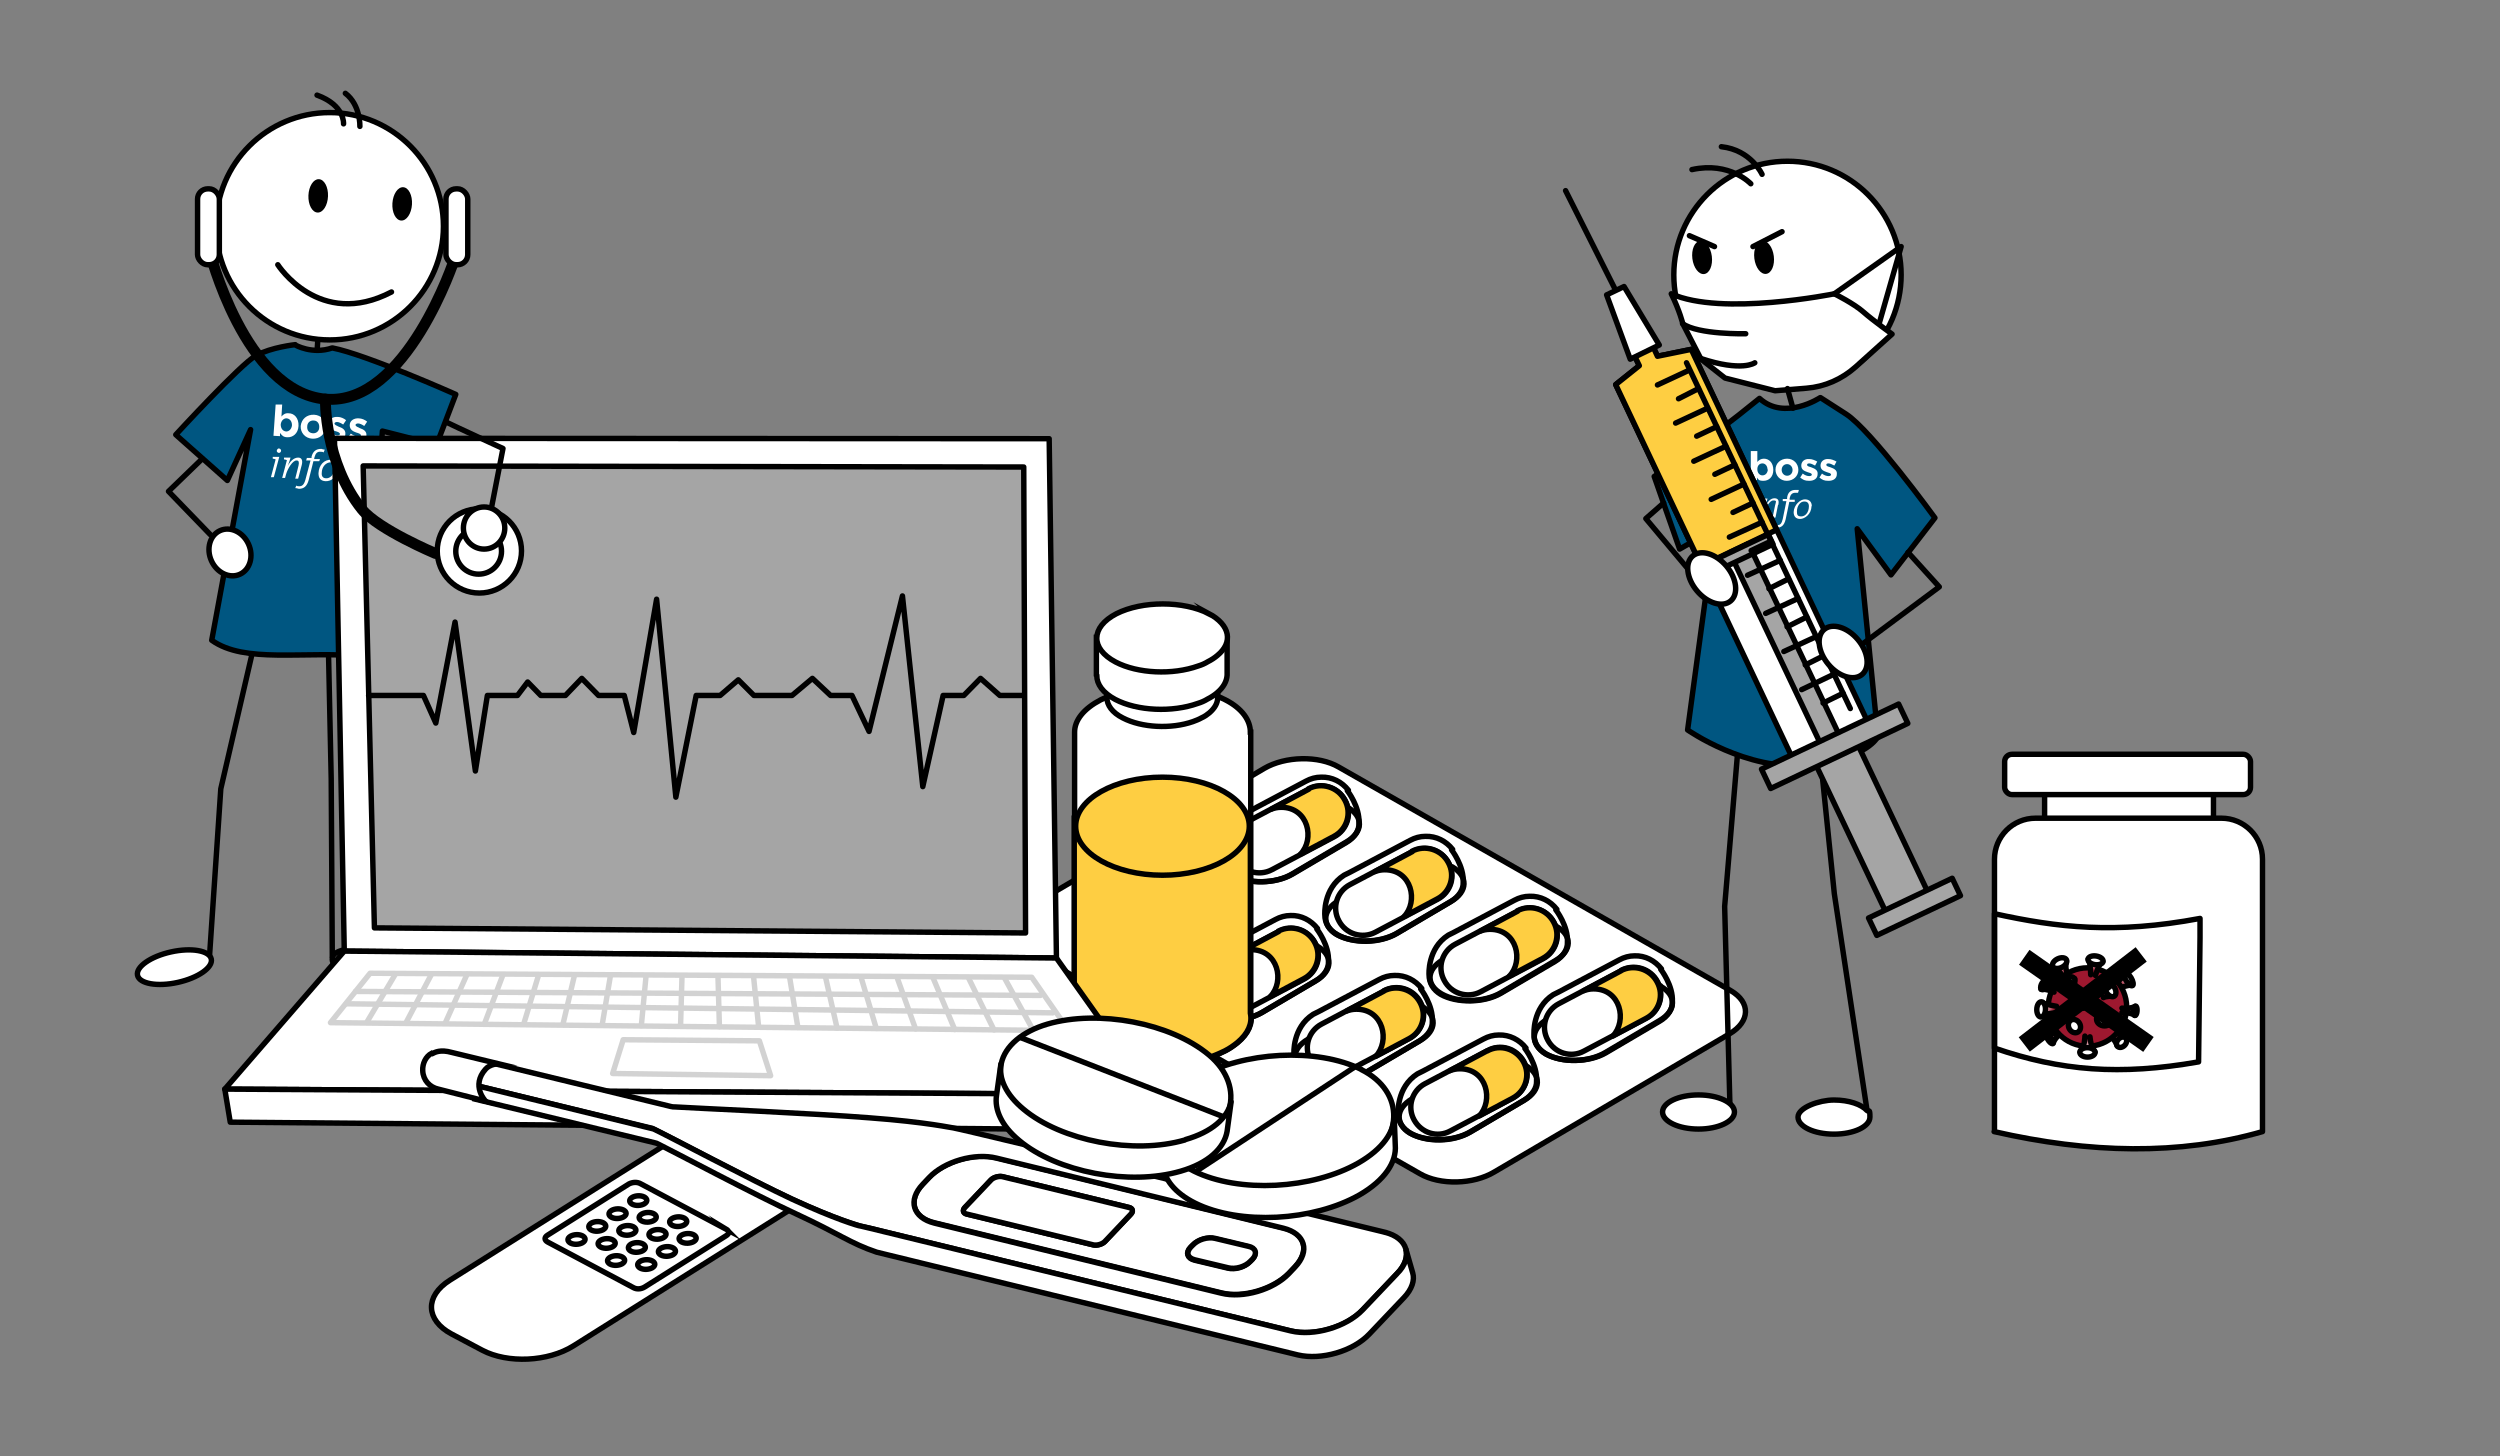 <?xml version="1.0" encoding="UTF-8"?> <svg xmlns="http://www.w3.org/2000/svg" xmlns:xlink="http://www.w3.org/1999/xlink" id="Ebene_2" version="1.1" viewBox="0 0 688.4 401"><rect x="0" y="0" width="688.4" height="401" fill="#808080" stroke="none"/><defs><style> .st0, .st1, .st2, .st3, .st4 { fill: none; } .st5 { fill: #005681; } .st5, .st1, .st6, .st7, .st8, .st2, .st9, .st10, .st11, .st3, .st12, .st13, .st14, .st15, .st16, .st17, .st18, .st19, .st20, .st21, .st22, .st23, .st24, .st25, .st26, .st27, .st28, .st29, .st30, .st31, .st32, .st33, .st34, .st35, .st36, .st37, .st38, .st39 { stroke: #000; } .st5, .st1, .st6, .st7, .st40, .st2, .st10, .st3, .st12, .st13, .st14, .st15, .st16, .st17, .st18, .st19, .st20, .st21, .st22, .st23, .st24, .st25, .st26, .st27, .st28, .st29, .st30, .st31, .st32, .st33, .st34, .st35, .st36, .st37, .st38, .st39, .st4 { stroke-linejoin: round; } .st5, .st1, .st6, .st7, .st40, .st10, .st3, .st12, .st13, .st14, .st15, .st16, .st17, .st18, .st19, .st20, .st21, .st22, .st23, .st24, .st25, .st26, .st27, .st28, .st29, .st30, .st31, .st32, .st33, .st34, .st35, .st36, .st37, .st38, .st39, .st4 { stroke-linecap: round; } .st5, .st6, .st8, .st40, .st9, .st10, .st11, .st3, .st26, .st30, .st31, .st32, .st33, .st34, .st35, .st36, .st37, .st38, .st39, .st4 { stroke-width: 1.5px; } .st1 { stroke-width: 3px; } .st6, .st7 { fill: #a5a5a5; } .st7 { stroke-width: 1.5px; } .st8 { opacity: .8; } .st8, .st40, .st41, .st11, .st12, .st13, .st14, .st15, .st16, .st17, .st18, .st19, .st20, .st21, .st22, .st23, .st24, .st25, .st26, .st27, .st28, .st29 { fill: #fff; } .st8, .st42 { isolation: isolate; } .st8, .st9, .st11 { stroke-miterlimit: 10; } .st40, .st4 { stroke: #d2d2d2; } .st2 { stroke-width: 5px; } .st9, .st39 { fill: #fece42; } .st10 { fill: #9e182f; } .st12 { stroke-width: 1.5px; } .st13 { stroke-width: 1.5px; } .st14 { stroke-width: 1.5px; } .st15 { stroke-width: 1.5px; } .st16 { stroke-width: 1.5px; } .st17 { stroke-width: 1.5px; } .st18 { stroke-width: 1.5px; } .st19 { stroke-width: 1.5px; } .st20 { stroke-width: 1.5px; } .st21 { stroke-width: 1.5px; } .st22 { stroke-width: 1.5px; } .st23 { stroke-width: 1.5px; } .st24 { stroke-width: 1.5px; } .st25 { stroke-width: 1.5px; } .st27 { stroke-width: 1.5px; } .st28 { stroke-width: 1.5px; } .st29 { stroke-width: 1.5px; } .st30 { fill: url(#Unbenannter_Verlauf_9); } .st31 { fill: url(#Unbenannter_Verlauf_92); } .st32 { fill: url(#Unbenannter_Verlauf_93); } .st33 { fill: url(#Unbenannter_Verlauf_95); } .st34 { fill: url(#Unbenannter_Verlauf_91); } .st35 { fill: url(#Unbenannter_Verlauf_97); } .st36 { fill: url(#Unbenannter_Verlauf_98); } .st37 { fill: url(#Unbenannter_Verlauf_94); } .st38 { fill: url(#Unbenannter_Verlauf_96); } </style><linearGradient id="Unbenannter_Verlauf_9" data-name="Unbenannter Verlauf 9" x1="-1220.5" y1="1255.6" x2="-1216.5" y2="1255.6" gradientTransform="translate(-652.5 -970.4) rotate(-180) scale(1 -1)" gradientUnits="userSpaceOnUse"><stop offset=".2" stop-color="#9e182f"></stop><stop offset="1" stop-color="#fff"></stop></linearGradient><linearGradient id="Unbenannter_Verlauf_91" data-name="Unbenannter Verlauf 9" x1="-1234.3" y1="1254.8" x2="-1236.8" y2="1257.4" xlink:href="#Unbenannter_Verlauf_9"></linearGradient><linearGradient id="Unbenannter_Verlauf_92" data-name="Unbenannter Verlauf 9" x1="-1222.3" y1="1237.6" x2="-1218" y2="1237.6" xlink:href="#Unbenannter_Verlauf_9"></linearGradient><linearGradient id="Unbenannter_Verlauf_93" data-name="Unbenannter Verlauf 9" x1="-1236" y1="1242.7" x2="-1239.3" y2="1239.4" xlink:href="#Unbenannter_Verlauf_9"></linearGradient><linearGradient id="Unbenannter_Verlauf_94" data-name="Unbenannter Verlauf 9" x1="-1235.8" y1="1248.8" x2="-1241.8" y2="1248.8" xlink:href="#Unbenannter_Verlauf_9"></linearGradient><linearGradient id="Unbenannter_Verlauf_95" data-name="Unbenannter Verlauf 9" x1="-1218.5" y1="1242" x2="-1214.3" y2="1242" xlink:href="#Unbenannter_Verlauf_9"></linearGradient><linearGradient id="Unbenannter_Verlauf_96" data-name="Unbenannter Verlauf 9" x1="-1229.5" y1="1238.4" x2="-1229.5" y2="1234.9" xlink:href="#Unbenannter_Verlauf_9"></linearGradient><linearGradient id="Unbenannter_Verlauf_97" data-name="Unbenannter Verlauf 9" x1="-1227.4" y1="1255.6" x2="-1227.4" y2="1259" xlink:href="#Unbenannter_Verlauf_9"></linearGradient><linearGradient id="Unbenannter_Verlauf_98" data-name="Unbenannter Verlauf 9" x1="-1218.9" y1="1248.3" x2="-1214.8" y2="1248.3" xlink:href="#Unbenannter_Verlauf_9"></linearGradient></defs><rect class="st0" width="688" height="401"></rect><g id="Ebene_2-2"><path class="st26" d="M476.6,272.8l-108-61.6c-5.5-3.2-14.7-3-20.5.4l-64.7,38.1c-5.7,3.4-5.9,8.7-.4,11.9l108,61.6c5.5,3.2,14.7,3,20.5-.5l64.7-38c5.8-3.4,5.9-8.7.4-11.9h0Z"></path><path class="st26" d="M457.3,271.5c-4.4-2.5-11.7-2.4-16.4.4l-14.9,8.8c-4.6,2.7-4.7,6.9-.3,9.5,4.4,2.5,11.7,2.4,16.4-.4l14.9-8.8c4.6-2.7,4.7-6.9.3-9.4h0Z"></path><path class="st26" d="M420.1,293.4c-4.4-2.5-11.7-2.4-16.4.4l-14.9,8.8c-4.6,2.7-4.7,7-.3,9.5,4.4,2.5,11.7,2.4,16.4-.4l14.9-8.8c4.6-2.7,4.7-7,.3-9.5h0Z"></path><path class="st26" d="M334,244.2c-4.4-2.5-11.7-2.4-16.4.4l-14.9,8.8c-4.6,2.7-4.7,6.9-.3,9.4,4.4,2.5,11.8,2.4,16.4-.4l14.9-8.8c4.6-2.7,4.7-6.9.3-9.4h0Z"></path><path class="st26" d="M371.1,222.4c-4.4-2.5-11.7-2.4-16.4.4l-14.9,8.8c-4.6,2.7-4.7,6.9-.3,9.4,4.4,2.5,11.8,2.4,16.4-.4l14.9-8.8c4.6-2.7,4.7-6.9.3-9.5h0Z"></path><path class="st26" d="M399.9,238.8c-4.4-2.5-11.7-2.4-16.4.4l-14.9,8.8c-4.6,2.7-4.7,6.9-.3,9.4,4.4,2.5,11.7,2.4,16.4-.4l14.9-8.8c4.6-2.7,4.7-6.9.3-9.5h0Z"></path><path class="st26" d="M362.7,260.6c-4.4-2.5-11.7-2.4-16.4.4l-14.9,8.8c-4.6,2.7-4.7,6.9-.3,9.4,4.4,2.5,11.7,2.3,16.4-.4l14.9-8.8c4.6-2.7,4.7-6.9.3-9.5h0Z"></path><path class="st26" d="M428.6,255.1c-4.4-2.5-11.7-2.4-16.4.4l-14.9,8.8c-4.6,2.7-4.7,6.9-.3,9.4,4.4,2.5,11.7,2.4,16.4-.4l14.9-8.8c4.6-2.7,4.7-6.9.3-9.4h0Z"></path><path class="st26" d="M391.4,277c-4.4-2.5-11.7-2.4-16.4.4l-14.9,8.8c-4.6,2.7-4.7,7-.3,9.5,4.4,2.5,11.8,2.4,16.4-.4l14.9-8.8c4.6-2.7,4.7-6.9.3-9.5h0Z"></path><path class="st26" d="M323.6,239.3l-17.2,9.1c-3.6,1.9-5,6.4-3,10,1.9,3.6,6.4,5,10,3.1l17.2-9.1c3.6-1.9,5-6.4,3-10-1.9-3.6-6.4-5-10-3.1Z"></path><path class="st26" d="M323.6,239.3l-10.3,5.5h0c.8-.3,1.7-.5,2.7-.5,7.5,0,9.3,8.8,5.3,12.9l9.2-4.9c3.6-1.9,5-6.4,3-10-1.9-3.6-6.4-5-10-3.1h0Z"></path><path class="st26" d="M352.1,256.5l-17.2,9.1c-3.6,1.9-5,6.4-3,10,1.9,3.6,6.4,5,10,3.1l17.2-9.1c3.6-1.9,5-6.4,3-10-1.9-3.6-6.4-5-10-3.1Z"></path><path class="st39" d="M352.1,256.5l-10.3,5.5h0c.8-.3,1.7-.5,2.7-.5,7.5,0,9.3,8.8,5.3,12.9l9.2-4.9c3.6-1.9,5-6.4,3-10-1.9-3.6-6.4-5-10-3.1h0Z"></path><path class="st26" d="M381.1,272.9l-17.2,9.1c-3.6,1.9-5,6.4-3,10s6.4,5,10,3l17.2-9.1c3.6-1.9,5-6.4,3-10-1.9-3.6-6.4-5-10-3.1h0Z"></path><path class="st39" d="M381.1,272.9l-10.3,5.5h0c.8-.3,1.7-.5,2.7-.5,7.5,0,9.3,8.8,5.3,13l9.2-4.9c3.6-1.9,5-6.4,3-10-1.9-3.6-6.4-5-10-3.1Z"></path><path class="st26" d="M409.6,289.3l-17.2,9.1c-3.6,1.9-5,6.4-3,10s6.4,5,10,3l17.2-9.1c3.6-1.9,5-6.4,3-10s-6.4-5-10-3Z"></path><path class="st39" d="M409.6,289.3l-10.3,5.5h0c.8-.3,1.7-.5,2.7-.5,7.5,0,9.3,8.8,5.3,13l9.2-4.9c3.6-1.9,5-6.4,3-10s-6.4-5-10-3h0Z"></path><path class="st26" d="M360.4,217.3l-17.2,9.1c-3.6,1.9-5,6.4-3,10,1.9,3.6,6.4,5,10,3.1l17.2-9.1c3.6-1.9,5-6.4,3-10-1.9-3.6-6.4-5-10-3.1Z"></path><path class="st39" d="M360.4,217.3l-10.3,5.5h0c.8-.3,1.7-.5,2.7-.5,7.5,0,9.3,8.8,5.3,12.9l9.2-4.9c3.6-1.9,5-6.4,3-10-1.9-3.6-6.4-5-10-3.1h0Z"></path><path class="st26" d="M388.9,234.5l-17.2,9.1c-3.6,1.9-5,6.4-3,10,1.9,3.6,6.4,5,10,3.1l17.2-9.1c3.6-1.9,5-6.4,3-10-1.9-3.6-6.4-5-10-3.1Z"></path><path class="st39" d="M388.9,234.5l-10.3,5.5h0c.8-.3,1.7-.5,2.7-.5,7.5,0,9.3,8.8,5.3,12.9l9.2-4.9c3.6-1.9,5-6.4,3-10-1.9-3.6-6.4-5-10-3.1h0Z"></path><path class="st26" d="M417.9,250.9l-17.2,9.1c-3.6,1.9-5,6.4-3,10,1.9,3.6,6.4,5,10,3.1l17.2-9.1c3.6-1.9,5-6.4,3-10-1.9-3.6-6.4-5-10-3.1Z"></path><path class="st39" d="M417.9,250.9l-10.3,5.5h0c.8-.3,1.7-.5,2.7-.5,7.5,0,9.3,8.8,5.3,12.9l9.2-4.9c3.6-1.9,5-6.4,3-10-1.9-3.6-6.4-5-10-3.1h0Z"></path><path class="st26" d="M446.4,267.3l-17.2,9.1c-3.6,1.9-5,6.4-3,10h0c1.9,3.6,6.4,5,10,3l17.2-9.1c3.6-1.9,5-6.4,3-10-1.9-3.6-6.4-5-10-3.1h0Z"></path><path class="st39" d="M446.4,267.3l-10.3,5.5h0c.8-.3,1.7-.5,2.7-.5,7.5,0,9.3,8.8,5.3,13l9.2-4.9c3.6-1.9,5-6.4,3-10-1.9-3.6-6.4-5-10-3.1h0Z"></path><path class="st3" d="M334,239.4c-1.8-2.3-4.5-3.7-7.5-3.6-1.5,0-2.9.4-4.2,1.1l-16.6,8.8c-.4.2-1.6.8-1.6.8-5.8,3.7-5.3,10.9-5.3,10.9,0,2.3,1.2,4.2,3.2,5.4,4.4,2.5,12,2.4,16.6-.3l14.8-8.7c2.4-1.4,3.6-3.5,3.5-5.3.3-4.5-3.2-9-3.2-9h0Z"></path><path class="st3" d="M362.8,255.7c-1.8-2.3-4.5-3.7-7.4-3.6-1.5,0-2.9.4-4.2,1.1l-16.6,8.8c-.4.2-1.6.8-1.6.8-5.8,3.7-5.3,10.9-5.3,10.9,0,2.3,1.2,4.2,3.2,5.4,4.4,2.5,12,2.4,16.6-.3l14.8-8.7c2.4-1.4,3.6-3.5,3.5-5.3.3-4.5-3.2-9-3.2-9h0Z"></path><path class="st3" d="M391.5,272.2c-1.8-2.3-4.5-3.7-7.5-3.6-1.5,0-2.9.4-4.2,1.1l-16.6,8.8c-.4.2-1.6.8-1.6.8-5.8,3.7-5.3,10.9-5.3,10.9,0,2.3,1.2,4.2,3.2,5.4,4.4,2.5,12,2.4,16.6-.3l14.8-8.7c2.4-1.5,3.6-3.5,3.5-5.3.3-4.5-3.2-9-3.2-9h0Z"></path><path class="st3" d="M420.2,288.6c-1.8-2.3-4.5-3.7-7.5-3.6-1.5,0-2.9.4-4.2,1.1l-16.6,8.8c-.4.2-1.6.8-1.6.8-5.8,3.7-5.3,10.9-5.3,10.9,0,2.3,1.2,4.2,3.2,5.4,4.4,2.5,12,2.4,16.6-.3l14.8-8.7c2.4-1.5,3.6-3.5,3.5-5.3.3-4.5-3.2-9-3.2-9h0Z"></path><path class="st3" d="M371.3,217.6c-1.8-2.3-4.5-3.7-7.5-3.6-1.5,0-2.9.4-4.2,1.1l-16.6,8.8c-.4.2-1.6.8-1.6.8-5.8,3.7-5.3,10.9-5.3,10.9,0,2.3,1.2,4.2,3.2,5.4,4.4,2.5,12,2.4,16.6-.3l14.8-8.7c2.4-1.4,3.6-3.5,3.5-5.3.3-4.5-3.2-9-3.2-9h0Z"></path><path class="st3" d="M400,233.9c-1.8-2.3-4.5-3.7-7.5-3.6-1.5,0-2.9.4-4.2,1.1l-16.6,8.8c-.4.2-1.6.8-1.6.8-5.8,3.7-5.3,10.9-5.3,10.9,0,2.3,1.2,4.2,3.2,5.4,4.4,2.5,12,2.4,16.6-.3l14.8-8.7c2.4-1.4,3.6-3.5,3.5-5.3.3-4.5-3.2-9-3.2-9h0Z"></path><path class="st3" d="M428.7,250.4c-1.8-2.3-4.5-3.7-7.5-3.6-1.5,0-2.9.4-4.2,1.1l-16.6,8.8c-.4.2-1.6.8-1.6.8-5.8,3.7-5.3,10.9-5.3,10.9,0,2.3,1.2,4.2,3.2,5.4,4.4,2.5,12,2.4,16.6-.3l14.8-8.7c2.4-1.4,3.6-3.5,3.5-5.3.3-4.5-3.2-9-3.2-9h0Z"></path><path class="st3" d="M457.5,266.8c-1.8-2.3-4.5-3.7-7.4-3.6-1.5,0-2.9.4-4.2,1.1l-16.6,8.8c-.4.2-1.6.8-1.6.8-5.8,3.7-5.3,10.9-5.3,10.9,0,2.3,1.2,4.2,3.2,5.4,4.4,2.5,12,2.4,16.6-.3l14.8-8.7c2.4-1.4,3.6-3.5,3.5-5.3.3-4.5-3.2-9-3.2-9h0Z"></path><path class="st11" d="M226.2,313l-8.5-4.5c-7-3.7-18.4-3.4-25.4,1l-68.4,43c-7,4.4-6.7,11,.4,14.8l8.5,4.5c7,3.7,18.1,3.2,25.1-1.2l68.4-43c7-4.4,7-10.8,0-14.5h0Z"></path><path class="st11" d="M200,338.5l-23.5-12.5c-1-.6-2.3-.5-3.3,0l-22.4,14.1c-1,.6-.9,1.4,0,1.9l23.5,12.5c1,.6,2.2.5,3.2-.1l22.4-14.1c1-.6,1-1.3,0-1.9h0ZM180,334.2c.9.5,1,1.3,0,1.9-.9.5-2.3.6-3.3.1-.9-.5-1-1.3,0-1.9.9-.5,2.3-.6,3.3-.1ZM174.1,329.7c.9-.5,2.3-.6,3.3-.1.9.5,1,1.3,0,1.9-.9.5-2.3.6-3.3.1-.9-.5-1-1.3,0-1.9h0ZM168.4,333.3c.9-.5,2.3-.6,3.3-.1.9.5,1,1.3,0,1.9-.9.5-2.3.6-3.3.1-.9-.5-1-1.3,0-1.9ZM160.4,342.2c-.9.5-2.3.6-3.3.1-.9-.5-1-1.3,0-1.9.9-.5,2.3-.6,3.3-.1.9.5,1,1.3,0,1.9ZM162.8,338.7c-.9-.5-.9-1.3,0-1.9.9-.5,2.3-.6,3.3-.1.9.5,1,1.3,0,1.9-.9.5-2.3.6-3.3.1h0ZM165.4,343.4c-.9-.5-1-1.3,0-1.9.9-.5,2.3-.6,3.3-.1.9.5,1,1.3,0,1.9-.9.5-2.3.6-3.3.1ZM171.3,348c-.9.5-2.3.6-3.3.1-.9-.5-1-1.3,0-1.9.9-.5,2.3-.6,3.3-.1.9.5,1,1.3,0,1.9ZM171.1,339.8c-.9-.5-1-1.3,0-1.9.9-.5,2.3-.6,3.3-.1.9.5,1,1.3,0,1.9-.9.5-2.3.6-3.3.1ZM173.7,344.5c-.9-.5-.9-1.3,0-1.9.9-.5,2.3-.6,3.3-.1.9.5,1,1.3,0,1.9-.9.5-2.4.6-3.3.1h0ZM179.6,349.1c-.9.5-2.3.6-3.3.1-.9-.5-1-1.3,0-1.9.9-.5,2.3-.6,3.3-.1.9.5,1,1.3,0,1.9ZM179.4,340.9c-.9-.5-1-1.3,0-1.9.9-.5,2.3-.6,3.3-.1.9.5,1,1.3,0,1.9-.9.5-2.3.6-3.3.1ZM185.3,345.5c-.9.5-2.3.6-3.3.1-.9-.5-1-1.3,0-1.9.9-.5,2.3-.6,3.3-.1.9.5,1,1.3,0,1.9ZM185.1,337.4c-.9-.5-1-1.3,0-1.9.9-.5,2.3-.6,3.3-.1.9.5,1,1.3,0,1.9-.9.5-2.3.6-3.3.1h0ZM191,341.9c-.9.5-2.3.6-3.3.1-.9-.5-1-1.3,0-1.9.9-.5,2.3-.6,3.3-.1.9.5,1,1.3,0,1.9Z"></path><path class="st11" d="M344.3,201.6h0c0-3.2-2.2-6.5-6.9-8.9-9.4-4.9-24.8-4.9-34.3,0-4.8,2.5-7.2,5.7-7.2,8.9h0v77.7c-.7,3.6,1.5,7.4,6.9,10.2,8.3,4.4,21.3,4.9,30.8,1.5,1.3-.5,2.5-1,3.7-1.6,1.4-.7,2.5-1.5,3.5-2.3,3-2.5,4.2-5.3,3.6-8.1v-77.4h0Z"></path><path class="st8" d="M337.4,271.4c-9.4-4.9-24.9-4.9-34.5,0-9.6,5-9.7,13-.3,18,8.3,4.4,21.3,4.9,30.8,1.5,1.3-.5,2.5-1,3.7-1.6,1.4-.7,2.5-1.5,3.5-2.3,5.9-4.9,4.9-11.4-3.2-15.7h0Z"></path><path class="st11" d="M304.8,192.1h0c0,2,1.4,4.1,4.4,5.6,5.2,2.7,13.3,3.1,19.3,1,.8-.3,1.6-.6,2.3-1,.9-.4,1.6-.9,2.2-1.4,1.5-1.3,2.3-2.7,2.3-4.2h0v-8.8h-30.5v8.8h0Z"></path><path class="st11" d="M302,186h0c0,2.4,1.7,4.8,5.1,6.6,6.1,3.2,15.7,3.6,22.7,1.1,1-.3,1.9-.7,2.7-1.2,1-.5,1.9-1.1,2.6-1.7,1.8-1.5,2.7-3.2,2.8-4.9h0v-10.4h-36v10.4h0Z"></path><path class="st11" d="M332.9,169c-7-3.6-18.4-3.6-25.5,0-7.1,3.7-7.2,9.6-.2,13.3,6.1,3.2,15.7,3.6,22.7,1.1,1-.3,1.9-.7,2.7-1.2,1-.5,1.9-1.1,2.6-1.7,4.4-3.6,3.6-8.4-2.4-11.6h0Z"></path><path class="st9" d="M344.3,225.3h-48.5v54c-.7,3.6,1.5,7.4,6.9,10.2,8.3,4.4,21.3,4.9,30.8,1.5,1.3-.5,2.5-1,3.7-1.6,1.4-.7,2.5-1.5,3.5-2.3,3-2.5,4.2-5.3,3.6-8.1v-53.7h0Z"></path><ellipse class="st9" cx="320.1" cy="227.5" rx="23.9" ry="13.5"></ellipse><polyline class="st3" points="71.6 170.6 60.8 217.2 57.7 263.2"></polyline><polyline class="st3" points="90.3 172.5 91.2 214.4 91.5 263.5"></polyline><line class="st3" x1="87.6" y1="92.2" x2="82.7" y2="169"></line><path class="st5" d="M81.3,95s4.7,2.7,10.2.8c9.3,1.8,34,12.8,34,12.8l-5.3,13.9-14.9-3.8-5,62c-17-1.5-32.9,2.1-42-4.4l10.7-58-6.4,14-14.2-12.6s17.9-19.5,22.1-21.8,10.8-3,10.8-3h0,0Z"></path><path class="st41" d="M77.1,119.3v.8s-1.8-.1-1.8-.1l.6-8.6h1.8c0,.1-.2,3.3-.2,3.3.5-.6,1.1-1,2-.9,1.5,0,2.8,1.3,2.7,3.5h0c-.1,2.1-1.6,3.2-3.1,3.1-1,0-1.5-.5-1.9-1.1h0ZM80.4,117.1h0c0-1.1-.6-1.8-1.4-1.9s-1.6.6-1.7,1.7h0c0,1.1.6,1.8,1.4,1.9s1.6-.6,1.7-1.7h0Z"></path><path class="st41" d="M86.5,114.2c-2-.1-3.5,1.2-3.7,3.1h0c-.1,1.8,1.2,3.4,3.2,3.5s3.5-1.2,3.7-3.1h0c.1-1.8-1.2-3.4-3.2-3.5ZM87.9,117.7c0,.9-.7,1.7-1.8,1.6s-1.6-.9-1.5-1.9h0c0-.9.7-1.7,1.8-1.6,1,0,1.6.9,1.5,1.9h0Z"></path><path class="st41" d="M90,120.1l.8-1.1c.7.5,1.4.8,2,.9.5,0,.8-.1.8-.4h0c0-.4-.6-.6-1.3-.8-.9-.3-1.8-.8-1.8-2h0c0-1.3,1.2-2,2.5-1.9.8,0,1.7.4,2.3.9l-.8,1.2c-.6-.4-1.2-.7-1.7-.7-.4,0-.7.2-.7.4h0c0,.4.6.6,1.2.9.9.3,1.9.8,1.8,2h0c0,1.4-1.2,2-2.6,1.9-.9,0-1.9-.4-2.7-1.1h0Z"></path><path class="st41" d="M95.8,120.5l.8-1.1c.7.5,1.4.8,2,.9.5,0,.8-.1.8-.4h0c0-.4-.6-.6-1.3-.8-.9-.3-1.8-.8-1.8-2h0c0-1.3,1.2-2,2.5-1.9.8,0,1.7.4,2.3.9l-.8,1.2c-.6-.4-1.2-.7-1.7-.7-.4,0-.7.2-.7.4h0c0,.4.6.6,1.2.9.9.3,1.9.8,1.8,2h0c0,1.4-1.2,2-2.6,1.9-.9,0-1.9-.4-2.7-1.1h0Z"></path><path class="st41" d="M92.2,128.8c-.1,1.8-1.3,3-2.4,2.9-.9,0-1.3-.6-1.2-1.5,0-1.6,1.1-2.9,2.5-2.9.9,0,1.3.6,1.2,1.5M93.1,128.8c0-1.2-.5-2.1-1.9-2.2-1.9-.1-3.4,1.4-3.5,3.7,0,1.3.5,2.1,1.9,2.2,1.7.1,3.4-1.3,3.5-3.6M83.1,128c.3-1.2,0-2-1-2-1.2,0-2.3,1.1-2.9,2.4h0c.5-1.3.7-2,.8-2.4-.6,0-1.3,0-1.8,0v.5c.2,0,.6.1.8.2h0s-1.3,4.9-1.3,4.9h.8c0,0,.3-1.1.3-1.1.4-1.4,1.8-3.8,2.9-3.7.6,0,.7.5.5,1.4l-.9,3.6h.8c0,0,1-3.8,1-3.8h0ZM76.9,125.8c-.6,0-1.3,0-1.8,0v.5c.2,0,.6.1.8.2h0s-1.3,4.9-1.3,4.9h.8c0,0,1.5-5.6,1.5-5.6h0ZM77.4,124.1c0-.3-.2-.5-.5-.6s-.6.2-.7.6c0,.3.2.5.5.6s.7-.2.7-.6"></path><path class="st41" d="M89.4,123.8c-.3,0-.6-.1-.9-.2-1.4,0-2.3.6-2.7,2.1v.4c-.1,0-1.3,0-1.3,0l-.2.7h1.2c0,0-1.4,5.3-1.4,5.3-.4,1.4-.9,1.8-1.7,1.8-.2,0-.6,0-.8-.2l-.3.7c.3,0,.6.1,1,.2,1.3,0,2.2-.6,2.7-2.4l1.3-5.2h1.6c0,.1.2-.6.2-.6h-1.6c0-.1.1-.5.1-.5.3-1.1.8-1.6,1.7-1.5.3,0,.6,0,.8.2l.3-.7h0s0,0,0,0Z"></path><ellipse class="st18" cx="101.5" cy="266" rx="4.3" ry="10.4" transform="translate(-180.9 301.3) rotate(-76.2)"></ellipse><circle class="st26" cx="90.8" cy="62.3" r="31.3"></circle><path class="st3" d="M94.6,34.1s.4-5.1-7.3-7.9"></path><ellipse cx="110.8" cy="56.1" rx="4.6" ry="2.7" transform="translate(47.8 163.2) rotate(-86.4)"></ellipse><ellipse cx="87.6" cy="53.9" rx="4.6" ry="2.7" transform="translate(30.4 139.4) rotate(-87.8)"></ellipse><polygon class="st26" points="92.1 120.7 288.9 120.8 290.9 263.8 94.8 261.9 92.1 120.7"></polygon><polygon class="st26" points="61.9 299.9 94.8 261.9 290.9 263.8 317.6 301.4 61.9 299.9"></polygon><polygon class="st26" points="63.4 309 61.9 299.9 317.6 301.4 316 311.2 63.4 309"></polygon><polygon class="st40" points="101.9 268 284.1 269.1 294.3 283.8 91 281.6 101.9 268"></polygon><polygon class="st40" points="171.6 286.3 209.1 286.6 212.2 296.2 168.7 295.6 171.6 286.3"></polygon><line class="st4" x1="97.9" y1="273" x2="286.5" y2="274.1"></line><line class="st4" x1="95.3" y1="276.4" x2="289.9" y2="278.9"></line><line class="st4" x1="108.9" y1="268.2" x2="101" y2="281.5"></line><line class="st4" x1="118.8" y1="268.3" x2="111.8" y2="281.6"></line><line class="st4" x1="128.6" y1="268.3" x2="122.6" y2="281.7"></line><line class="st4" x1="138.5" y1="268.4" x2="133.4" y2="281.9"></line><line class="st4" x1="148.3" y1="268.5" x2="144.2" y2="282"></line><line class="st4" x1="158.2" y1="268.5" x2="155" y2="282.1"></line><line class="st4" x1="168.1" y1="268.6" x2="165.8" y2="282.3"></line><line class="st4" x1="177.9" y1="268.7" x2="176.6" y2="282.4"></line><line class="st4" x1="187.8" y1="268.7" x2="187.4" y2="282.5"></line><line class="st4" x1="197.7" y1="268.8" x2="198.1" y2="282.7"></line><line class="st4" x1="207.5" y1="268.9" x2="208.9" y2="282.8"></line><line class="st4" x1="217.4" y1="268.9" x2="219.7" y2="282.9"></line><line class="st4" x1="227.3" y1="269" x2="230.5" y2="283.1"></line><line class="st4" x1="237.1" y1="269.1" x2="241.3" y2="283.2"></line><line class="st4" x1="247" y1="269.1" x2="252.1" y2="283.3"></line><line class="st4" x1="256.9" y1="269.2" x2="262.9" y2="283.5"></line><line class="st4" x1="266.7" y1="269.3" x2="273.7" y2="283.6"></line><line class="st4" x1="276.6" y1="269.3" x2="284.5" y2="283.7"></line><ellipse class="st13" cx="47.9" cy="266.4" rx="10.4" ry="4.3" transform="translate(-56.4 16.6) rotate(-12.5)"></ellipse><polygon class="st6" points="100 128.3 281.9 128.6 282.4 256.9 103.1 255.5 100 128.3"></polygon><path class="st3" d="M76.5,72.9s11.4,17.9,31.3,7.5"></path><path class="st1" d="M57.6,68.8s9.7,39.1,32,41.1,35.6-38.7,35.6-38.7"></path><rect class="st26" x="54.4" y="52" width="6" height="20.9" rx="2.8" ry="2.8"></rect><rect class="st26" x="122.8" y="52" width="6" height="20.9" rx="2.8" ry="2.8"></rect><path class="st1" d="M89.6,109.9s-.4,17.3,10.1,30.4c4.5,5.5,20.2,12.1,20.2,12.1"></path><circle class="st26" cx="132" cy="151.7" r="11.6"></circle><circle class="st26" cx="131.8" cy="151.8" r="6.3"></circle><path class="st3" d="M122.8,116.2c2.6,1.3,15.7,7.3,15.7,7.3l-3.3,17"></path><ellipse class="st26" cx="133.3" cy="145.4" rx="5.7" ry="5.8"></ellipse><ellipse class="st16" cx="63.4" cy="152" rx="5.6" ry="6.6" transform="translate(-57.4 40.1) rotate(-24.5)"></ellipse><polyline class="st3" points="101.5 191.5 116.6 191.5 120 199.1 125.3 171.3 130.9 212.3 134.2 191.5 142.5 191.5 145.3 187.8 148.9 191.5 155.7 191.5 160.2 186.8 164.8 191.5 171.9 191.5 174.5 201.7 180.8 165 186.1 219.5 191.7 191.5 198.3 191.5 203.3 187.2 207.6 191.5 218.1 191.5 223.7 186.8 228.7 191.5 234.6 191.5 239.3 201.4 248.5 164.1 254.1 216.6 259.7 191.5 265.4 191.5 270 186.8 275.3 191.5 281.8 191.5"></polyline><path class="st3" d="M99.1,34.8s.2-5.9-4-9.1"></path><path class="st11" d="M353.4,338.1l-79-19.3c-6-1.5-14.3,1-18.6,5.4l-1.7,1.8c-4.2,4.4-2.8,9.3,3.2,10.7l79,19.3c6,1.5,14.3-1,18.6-5.4l1.7-1.8c4.2-4.5,2.8-9.3-3.2-10.7ZM344.8,346.8l-.6.6c-1.4,1.5-4.1,2.3-6.1,1.8l-9.2-2.2c-2-.5-2.5-2.1-1.1-3.5l.6-.6c1.4-1.5,4.1-2.3,6.1-1.8l9.2,2.2c2,.5,2.5,2.1,1.1,3.5h0Z"></path><path class="st11" d="M310.9,332.5l-34.9-8.5c-1-.2-2.4.2-3.1.9l-7.2,7.6c-.7.7-.5,1.5.5,1.8l34.9,8.5c1,.2,2.4-.2,3.1-.9l7.2-7.6c.7-.7.5-1.5-.5-1.8h0Z"></path><path class="st11" d="M343.8,343.2l-9.2-2.2c-2-.5-4.7.3-6.1,1.8l-.6.6c-1.4,1.5-.9,3,1.1,3.5l9.2,2.2c2,.5,4.7-.3,6.1-1.8l.6-.6c1.4-1.5.9-3.1-1.1-3.5h0Z"></path><path class="st11" d="M381.3,339.3c-5.7-1.4-114.6-28-118.7-28.7-.4,0-7.2-1.6-23.2-2.8-14.9-1.2-49.1-2.7-53.6-3-.3,0-.7,0-1-.1l-49.8-12.1-5.6,5.9,49.8,12.1c.3,0,.6.2.8.3,3.3,1.6,27,14.2,38.1,19.3,11.9,5.5,18.5,7.3,18.8,7.4,0,0,1.7.4,2.6.6l116,28.3c6.4,1.5,15.2-1,19.7-5.8l9.5-10c4.5-4.7,3-9.8-3.4-11.4h0ZM356.6,348.9l-1.7,1.8c-4.2,4.4-12.6,6.9-18.6,5.4l-79-19.3c-6-1.5-7.4-6.3-3.2-10.7l1.7-1.8c4.2-4.5,12.6-6.9,18.6-5.4l79,19.3c6,1.5,7.4,6.3,3.2,10.7Z"></path><path class="st11" d="M311.4,334.3l-7.2,7.6c-.7.7-2.1,1.1-3.1.9l-34.9-8.5c-1-.2-1.2-1-.5-1.8l7.2-7.6c.7-.7,2.1-1.1,3.1-.9l34.9,8.5c1,.2,1.2,1,.5,1.8h0Z"></path><path class="st11" d="M384.7,350.7l-9.5,10c-4.5,4.7-13.4,7.3-19.7,5.8l-116-28.3c-.9-.2-2.5-.6-2.6-.6-.4,0-6.9-1.9-18.8-7.4-11.1-5.2-34.8-17.8-38.1-19.3-.2-.1-50.6-12.4-50.6-12.4l1.2,4.1,49.8,12.1c.4.1.7.2.8.3,3.3,1.6,27,14.2,38.1,19.3,11.9,5.5,14.7,8,22.1,10.5l116,28.3c6.4,1.5,15.2-1,19.7-5.8l9.5-10c2.2-2.3,3-4.8,2.4-6.8l-1.9-6.6c.6,2.1-.1,4.5-2.4,6.8h0Z"></path><path class="st11" d="M118.9,290c-1.7.9-2.6,2.9-2.5,4.8.1,2.7,2,4.6,4.3,5.1l13,3.3s-4.1-4.2,0-8.8c1.2-1.4,3.5-1.5,3.5-1.5l-12.8-3.1c-3.2-.9-4.7,0-5.3.3h0Z"></path><g class="st42"><path class="st26" d="M374.9,294.5c-12.3-6.1-32.5-5-45.3,2.3-6.2,3.5-9.9,8.6-9.8,13.6.1,3.4,2.6,10.5,8.9,13.6,12.3,6.1,32.5,5,45.3-2.3,12.7-7.4,13.1-21.1.8-27.2Z"></path><path class="st26" d="M383.9,307.1c.1,4.6-3.2,9.3-9.8,13.1-12.7,7.3-33,8.4-45.3,2.3-5.6-2.8-8.6-6.6-8.9-10.6l.3,8.8c.3,4,3.3,7.8,8.9,10.6,12.3,6.1,32.5,5,45.3-2.3,6.9-4,10.2-9,9.8-13.7l-.3-8.2h0Z"></path></g><g class="st42"><path class="st26" d="M332.9,290.5c-10.5-8.8-30.4-12.6-44.5-8.5-6.8,2-11.7,6-12.7,10.9-.7,3.3,0,10.8,5.4,15.3,10.5,8.8,30.4,12.6,44.5,8.5,14.1-4.1,17.8-17.4,7.3-26.2Z"></path><path class="st26" d="M326.3,313.9c-14.1,4.1-34,.3-44.5-8.5-4.8-4-6.8-8.4-6.2-12.4l-1.2,8.6c-.6,4,1.4,8.4,6.2,12.4,10.5,8.8,30.4,12.6,44.5,8.5,7.6-2.2,12-6.3,12.8-11l1.1-8.1c-1,4.5-5.3,8.3-12.6,10.4h0Z"></path></g><line class="st3" x1="281" y1="285.7" x2="336.6" y2="307.4"></line><line class="st3" x1="329.9" y1="322.2" x2="372.9" y2="293.9"></line><polyline class="st3" points="55.3 126.7 46.4 135.3 57.9 147.2"></polyline></g><g id="Ebene_2-21" data-name="Ebene_2-2"><path class="st5" d="M501.2,109.5s-9.8,6.5-16.7.2c-15.4,12.6-29,21.5-29,21.5l7,20,9.7-5.6-7.5,55.4s16.3,11.4,33,9.7c16.7-1.7,19.4-7.9,19.4-7.9l-5.7-57.2,9.3,12.7,12.1-15.7s-17.5-24.1-24.5-28.6l-7-4.5s0,0-.1,0Z"></path><g><path class="st41" d="M483.8,131.4v.8h-1.7v-8h1.8v3c.4-.5,1-.9,1.8-.9,1.4,0,2.6,1.1,2.6,3.1h0c0,2-1.3,3-2.7,3s-1.4-.4-1.8-.9h0ZM486.7,129.3h0c0-1-.6-1.7-1.4-1.7s-1.4.6-1.4,1.6h0c0,1,.6,1.7,1.4,1.7s1.4-.6,1.5-1.6h0Z"></path><path class="st41" d="M492.1,126.3c-1.8,0-3.2,1.3-3.2,3h0c0,1.7,1.3,3.1,3.1,3.1s3.2-1.3,3.2-3h0c0-1.7-1.3-3.1-3.1-3.1ZM493.6,129.4c0,.9-.6,1.6-1.5,1.6s-1.5-.8-1.5-1.6h0c0-.9.6-1.6,1.5-1.6s1.5.8,1.5,1.6h0Z"></path><path class="st41" d="M495.7,131.5l.7-1.1c.6.5,1.3.7,1.8.7s.7-.2.7-.4h0c0-.4-.6-.5-1.2-.7-.8-.3-1.7-.6-1.7-1.8h0c0-1.2,1-1.9,2.2-1.8.7,0,1.5.3,2.2.7l-.6,1.1c-.6-.3-1.1-.6-1.6-.6s-.6.2-.6.4h0c0,.4.6.5,1.2.7.8.3,1.8.7,1.7,1.8h0c0,1.3-1,1.9-2.3,1.9s-1.7-.3-2.5-.9h0Z"></path><path class="st41" d="M501,131.5l.7-1.1c.6.5,1.3.7,1.8.7s.7-.2.7-.4h0c0-.4-.6-.5-1.2-.7-.8-.3-1.7-.6-1.7-1.8h0c0-1.2,1-1.9,2.2-1.8.7,0,1.5.3,2.2.7l-.6,1.1c-.6-.3-1.1-.6-1.6-.6s-.6.2-.6.4h0c0,.4.6.5,1.2.7.8.3,1.8.7,1.7,1.8h0c0,1.3-1,1.9-2.3,1.9s-1.7-.3-2.5-.9h0Z"></path><g><path class="st41" d="M498.1,139.4c0,1.7-1,2.8-2.1,2.8s-1.2-.5-1.2-1.4c0-1.4.9-2.8,2.1-2.7.8,0,1.2.5,1.2,1.3M498.9,139.4c0-1.1-.6-1.9-1.9-1.9s-3,1.5-3.1,3.5c0,1.2.6,1.9,1.8,1.9s3.1-1.3,3.1-3.5M489.7,139c.2-1.1,0-1.8-1.1-1.8s-2,1.1-2.6,2.3h0c.4-1.2.6-1.9.7-2.2h-1.7v.5h.8l-1,4.6h.8l.2-1.1c.3-1.3,1.4-3.5,2.5-3.5s.7.4.5,1.3l-.7,3.4h.8l.7-3.5h0ZM483.9,137.4h-1.7v.5h.8l-1,4.6h.8l1.1-5.2h0ZM484.3,135.8c0-.2-.2-.5-.5-.5s-.6.2-.6.6.2.5.5.5.6-.2.6-.6"></path><path class="st41" d="M495.3,134.9h-.9c-1.3,0-2.1.7-2.3,2.1v.4h-1.2v.6h1l-1,4.9c-.3,1.3-.7,1.7-1.5,1.7h-.8l-.2.7h.9c1.2,0,2-.6,2.4-2.3l1-4.8h1.5v-.6c0,0-1.4,0-1.4,0v-.4c.2-1,.7-1.5,1.5-1.5h.8l.2-.6h0v-.2h0Z"></path></g></g><polyline class="st3" points="514.1 305.7 505.1 246.1 501.9 214.8"></polyline><circle class="st26" cx="492.2" cy="75.7" r="31.3"></circle><polyline class="st3" points="478.4 208.1 474.9 249.6 476.4 306.2"></polyline><ellipse class="st26" cx="467.7" cy="306.2" rx="9.9" ry="4.7"></ellipse><path class="st26" d="M495.1,307.6c0,2.6,4.4,4.7,9.9,4.7s9.9-2.1,9.9-4.7-.3-1.3-.8-1.8c-1.5-1.7-5-2.9-9.1-2.9s-9.9,2.1-9.9,4.7h0Z"></path><polyline class="st3" points="525.4 152.1 534 161.6 512.9 177.3"></polyline><g><rect class="st7" x="509" y="203.3" width="12.8" height="49.4" transform="translate(-48 243.1) rotate(-25.4)"></rect><rect class="st7" x="514.4" y="247" width="25.5" height="5.3" transform="translate(-56.1 250.3) rotate(-25.4)"></rect><polygon class="st26" points="451.4 100.7 450.1 98 455.2 95.5 456.4 98.1 465.7 96.2 515 200.3 494.2 210.1 444.9 105.9 451.4 100.7"></polygon><polygon class="st39" points="451.4 100.7 450.1 98 455.2 95.5 456.4 98.1 465.7 96.2 489.2 145.9 468.5 155.8 444.9 105.9 451.4 100.7"></polygon><line class="st3" x1="450.9" y1="91.9" x2="431.1" y2="52.5"></line><polygon class="st26" points="447.2 78.9 442.4 81.2 448.9 98.9 456.9 95 447.2 78.9"></polygon><rect class="st7" x="489.2" y="148" width="5.7" height="61.6" transform="translate(-29.1 228.3) rotate(-25.4)"></rect><rect class="st7" x="484.3" y="202.5" width="41.8" height="5.9" transform="translate(-39.3 236.6) rotate(-25.4)"></rect><rect class="st7" x="471.4" y="150.7" width="17" height="3" transform="translate(-18.9 220.5) rotate(-25.4)"></rect><line class="st3" x1="464.4" y1="99.9" x2="509.5" y2="195.1"></line><line class="st3" x1="465.2" y1="101.9" x2="456.4" y2="106"></line><line class="st3" x1="467.7" y1="107" x2="462.2" y2="109.8"></line><line class="st3" x1="470.2" y1="112.4" x2="461.4" y2="116.5"></line><line class="st3" x1="472.7" y1="117.5" x2="467.2" y2="120.1"></line><line class="st3" x1="475.2" y1="122.9" x2="466.4" y2="127"></line><line class="st3" x1="477.7" y1="128" x2="472.2" y2="130.6"></line><line class="st3" x1="480.2" y1="133.3" x2="471.2" y2="137.5"></line><line class="st3" x1="482.7" y1="138.5" x2="477.2" y2="141.1"></line><line class="st3" x1="485.2" y1="143.8" x2="476.2" y2="147.9"></line><line class="st3" x1="487.7" y1="149" x2="482.2" y2="151.6"></line><line class="st3" x1="490.2" y1="154.3" x2="481.2" y2="158.4"></line><line class="st3" x1="492.5" y1="159.4" x2="487.1" y2="162.1"></line><line class="st3" x1="495.1" y1="164.8" x2="486.2" y2="168.9"></line><line class="st3" x1="497.5" y1="169.9" x2="492.1" y2="172.6"></line><line class="st3" x1="500.1" y1="175.3" x2="491.2" y2="179.4"></line><line class="st3" x1="502.5" y1="180.4" x2="497.1" y2="183.1"></line><line class="st3" x1="505.1" y1="185.6" x2="496.1" y2="189.9"></line><line class="st3" x1="507.5" y1="190.9" x2="502" y2="193.6"></line></g><ellipse class="st21" cx="507.6" cy="179.5" rx="5.3" ry="8.1" transform="translate(3.3 368.3) rotate(-40)"></ellipse><polyline class="st3" points="467.1 159.4 453.2 142.8 458.1 138.5"></polyline><ellipse class="st21" cx="471.3" cy="159.3" rx="5.3" ry="8.1" transform="translate(7.9 340.2) rotate(-40)"></ellipse><path class="st26" d="M505.1,80.9s-31,6.3-44.9,0c2.3,4.6,3.2,8.3,3.2,8.3l5,9.7,6.6,5.2,13.8,3.5,8.6-.7c5.1-.4,9.8-2.5,13.6-5.9l10-9s-5.3-3.8-7.9-6.1-7.8-4.9-7.8-4.9h-.2,0Z"></path><polyline class="st3" points="517.5 88.9 523.5 67.9 505.1 80.9"></polyline><path class="st3" d="M480.7,91.9s-13.1.3-17.4-2.8"></path><path class="st3" d="M483.2,99.9s-3.5,2.6-14.9-1.2"></path><line class="st3" x1="493.7" y1="112.4" x2="492.2" y2="107"></line><ellipse cx="485.8" cy="70.9" rx="2.7" ry="4.6" transform="translate(-5.1 61.4) rotate(-7.2)"></ellipse><ellipse cx="468.7" cy="70.9" rx="2.7" ry="4.6" transform="translate(-5.2 59.3) rotate(-7.2)"></ellipse><line class="st3" x1="490.7" y1="63.8" x2="482.7" y2="67.9"></line><line class="st3" x1="472.1" y1="67.9" x2="465.2" y2="64.9"></line><path class="st3" d="M482.1,50.6s-5.8-6.2-16.2-3.9"></path><path class="st3" d="M485.2,48s-3-6.7-11.2-7.6"></path><rect class="st26" x="563" y="216.7" width="46.5" height="11.9"></rect><path class="st26" d="M549.1,311.6c26.2,6,51,6.6,73.9,0v-75c0-6.3-5.1-11.3-11.3-11.3h-51.2c-6.3,0-11.3,5.1-11.3,11.3v75h-.1Z"></path><rect class="st26" x="552" y="207.7" width="67.7" height="11.1" rx="2" ry="2"></rect><path class="st3" d="M605.8,252.9c-23.4,4.4-39.3,2.5-56.6-1.3v37c18.3,6.3,34.5,7.6,56.2,3.8l.4-34.2v-5.3h0Z"></path><path class="st30" d="M567.1,283.4s-2,1.7-3.2,1.7c.9,1.2,1.5,2,1.5,2,0,0,.4-1.3,2.4-2.8"></path><ellipse class="st27" cx="564.6" cy="286.3" rx=".5" ry="1.3" transform="translate(-56.2 410.5) rotate(-38.2)"></ellipse><path class="st34" d="M581.6,285.8s.8.6,1.4,2.2c1.3-1.3,2.3-2.2,2.3-2.2,0,0-.3,0-3-1.7"></path><ellipse class="st17" cx="584.2" cy="287" rx="1.6" ry="1.2" transform="translate(-22.9 521.7) rotate(-47.3)"></ellipse><path class="st31" d="M569.8,269.1s-1.4-1.9-.8-4.3c-2.1.9-3.5,1.5-3.5,1.5,0,0,1.2.2,3,3.3"></path><ellipse class="st20" cx="567.1" cy="265.2" rx="2.1" ry="1.3" transform="translate(-58.9 266.7) rotate(-25.2)"></ellipse><path class="st32" d="M582.8,272.4s3-1.3,4.4-1.1c-1.1-2-2-3.3-2-3.3,0,0,0,.4-3.1,3.4"></path><ellipse class="st22" cx="586.1" cy="269.6" rx=".8" ry="2.1" transform="translate(-55 341.5) rotate(-31.1)"></ellipse><circle class="st10" cx="574.8" cy="277.3" r="10.8"></circle><path class="st37" d="M584.3,278.8s2.6,0,3.5.8c0-1.5.2-2.5.2-2.5,0,0-1.1.7-3.7.5"></path><ellipse class="st24" cx="587.9" cy="278.3" rx="1.3" ry=".5" transform="translate(273.3 847.6) rotate(-86.4)"></ellipse><path class="st33" d="M566,272.1s-2.4-.9-3-2c-.6,1.3-1,2.3-1,2.3,0,0,1.3-.2,3.6.8"></path><ellipse class="st14" cx="562.8" cy="271.3" rx="1.3" ry=".7" transform="translate(86 675.1) rotate(-66)"></ellipse><path class="st10" d="M571.5,272.1s-.4-1.1-.2-2.6c-1.6.8-2.8,1.1-2.8,1.1,0,0,1,.2,1.7,2.1"></path><ellipse class="st28" cx="569.8" cy="270.3" rx="1.6" ry="1.2" transform="translate(-59.5 311.2) rotate(-29.1)"></ellipse><path class="st38" d="M577,268.6s.9-3.3,2-3.8c-2.3-.4-4-.7-4-.7,0,0,.6.5.7,4.3"></path><ellipse class="st12" cx="577" cy="264.4" rx="1.2" ry="2.1" transform="translate(228.4 794.8) rotate(-81.3)"></ellipse><path class="st35" d="M574.1,285.3s0,3-1.3,4.4h4.1s-1.1-.9-1.4-4.2"></path><ellipse class="st29" cx="574.7" cy="289.8" rx="1.3" ry="2.1" transform="translate(278 860.9) rotate(-89.3)"></ellipse><path class="st36" d="M566.3,277.1s-3-.5-4-1v3.7s.8-.8,4.1-.9"></path><ellipse class="st23" cx="562.1" cy="278" rx="2.1" ry="1.2" transform="translate(264.6 830) rotate(-88)"></ellipse><path class="st10" d="M578.3,273.8s1.1-1.3,1.4-2.5,2,3,2,3c0,0-1.8,0-2.5.4"></path><ellipse class="st19" cx="581.1" cy="272.5" rx="1.3" ry="2.1" transform="translate(-58.3 328.2) rotate(-30.1)"></ellipse><ellipse class="st26" cx="579.5" cy="280.6" rx="2.2" ry="1.9"></ellipse><ellipse class="st25" cx="573.3" cy="276.1" rx="1.9" ry="1.6" transform="translate(-38.3 100.5) rotate(-9.7)"></ellipse><ellipse class="st15" cx="571.2" cy="282.5" rx="1.6" ry="1.9" transform="translate(-64.7 323.5) rotate(-30)"></ellipse><line class="st2" x1="591.6" y1="287.6" x2="557.4" y2="263.6"></line><line class="st2" x1="589.6" y1="262.8" x2="557.4" y2="287.6"></line></g></svg> 